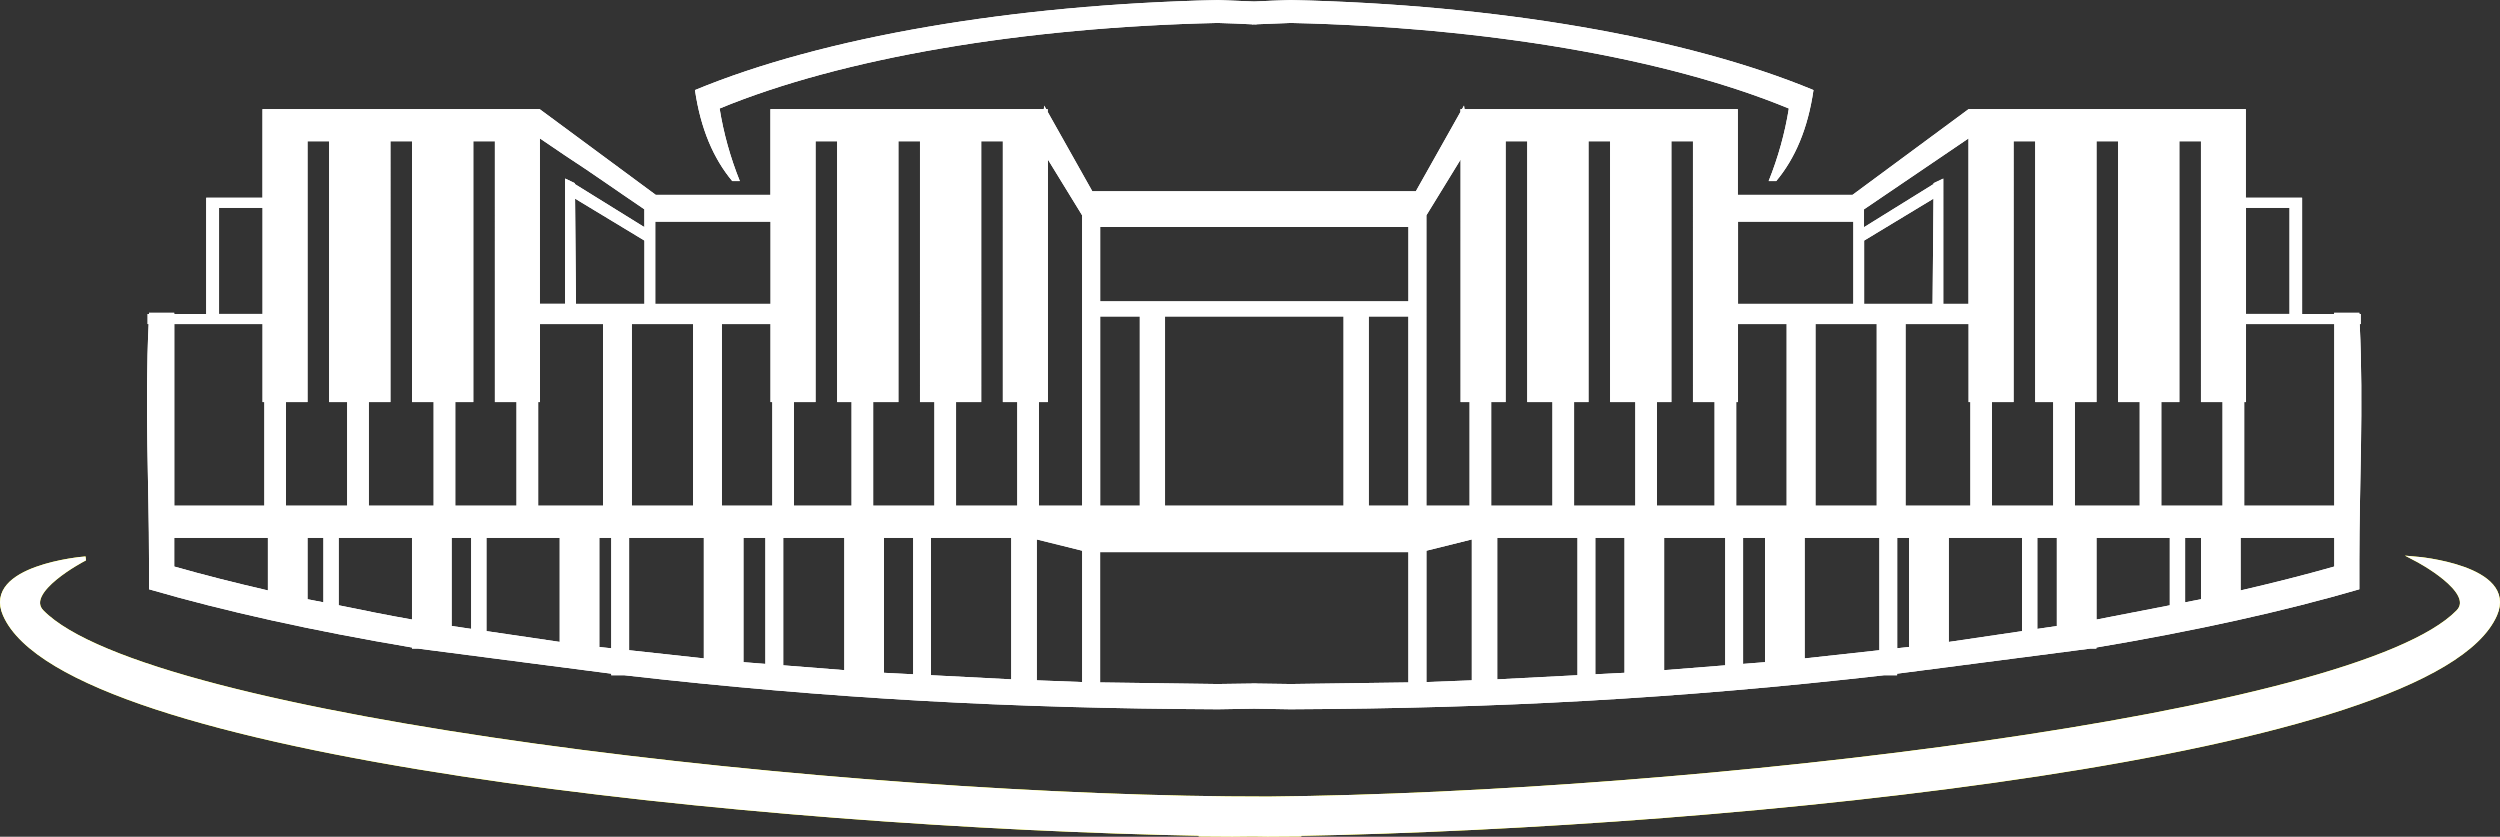 <?xml version="1.0" encoding="UTF-8"?>
<svg id="_레이어_2" data-name="레이어 2" xmlns="http://www.w3.org/2000/svg" viewBox="0 0 736.37 246.46">
  <rect x="0" y="0" width="736.37" height="246.46" fill="#333333" stroke="none"/>
  <defs>
    <style>
      .cls-1, .cls-2, .cls-3 {
        fill: #fff;
      }

      .cls-2 {
        stroke: #fff;
      }

      .cls-2, .cls-3 {
        stroke-miterlimit: 15.12;
        stroke-width: 1.4px;
      }

      .cls-3 {
        stroke: #ff0;
      }
    </style>
  </defs>
  <g id="_레이어_1-2" data-name="레이어 1">
    <g>
      <path id="B" class="cls-3" d="M24.58,164.65s-29.13,2.51-23.05,16.37c18.24,41.56,222.6,62.03,352.23,64.46v.21l9.22,.06,6.19-.06,4.22,.06,9.22-.06v-.18c129.63-2.44,333.99-22.94,352.23-64.49,6.08-13.86-23.05-16.37-23.05-16.37h0s18.24,9.53,12.29,15.63c-30.11,30.85-225.04,53.84-350.4,55.04-124.6,.14-330.37-23.26-361.39-55.04-5.95-6.1,12.29-15.62,12.29-15.62h0Z"/>
      <path id="C" class="cls-1" d="M358.23,0V.03c-59.91,1.35-115.73,10.84-153.53,26.5,1.68,11.44,5.45,20.17,10.98,26.8h2.23c-2.8-6.97-4.79-14.12-5.95-21.37,36.11-14.91,89.45-23.94,146.69-25.2,3.4,.07,6.75,.25,10.11,.4v.05l.63-.03,.71,.03v-.06l10.11-.39c57.24,1.26,110.59,10.29,146.69,25.2-1.16,7.25-3.15,14.4-5.95,21.37h2.23c5.53-6.63,9.31-15.35,10.98-26.8C496.36,10.86,440.55,1.37,380.63,.03V0l-.41,.02-.41-.02V.03c-3.5,.08-6.94,.27-10.41,.41l-10.34-.41V0c-.14,0-.28,.01-.41,.02s-.28-.01-.41-.02h0Zm-50.64,31.09l-.15,1.05h-80.51v25.26h-33.78l-34.12-25.2-.02,.08v-.14H77.32v26.11h-16.58v34.23h-9.42v-.35h-7.43c0,.12,0,.23-.01,.35h-.4v2.98h.3c-1.15,24.11,.11,48.18,.11,69.37v8.74c22.26,6.48,48.32,12.25,77.46,17.15v.33h1.86l56.83,7.38v.46h3.78c60.83,6.93,113.81,9.74,174.4,10.02h0s.41,0,.41,0h.41s0,0,0,0l10.34-.17,10.41,.17h0s.41,0,.41,0h.41s0,0,0,0c60.59-.28,113.57-3.09,174.4-10.02h3.78v-.46l56.83-7.38h1.86v-.33c29.14-4.9,55.2-10.66,77.46-17.15v-8.74c0-21.19,1.26-45.26,.11-69.37h.3v-2.98h-.4c0-.12,0-.23-.02-.35h-7.43v.35h-9.42V58.25h-16.58v-26.11h-81.71v.14l-.02-.08-34.12,25.2h-33.78v-25.26h-80.5l-.15-1.05-.58,1.05h-.47v.83l-13.14,23.37h-95.29l-13.14-23.37v-.83h-.47l-.57-1.05Zm-148.56,9.68l7.43,5.04c8.02,5.21,15.64,10.65,23.34,15.84v5.26l-20.43-12.67-.05,.34v-.63l-2.87-1.36v36.9h-7.43V40.77Zm420.79,0v48.73h-7.43V52.6l-2.87,1.36v.63l-.05-.34-20.43,12.67v-5.26l23.34-15.84,7.42-5.04Zm-489.24,.84h6.37V118.43h5.31v30.52h-18.04v-30.52h6.36V41.61Zm24.41,0h6.37V118.43h6.37v30.52h-19.1v-30.52h6.37V41.61Zm24.41,0h6.37V118.43h6.37v30.52h-18.04v-30.52h5.31V41.61Zm100.81,0h6.37V118.43h4.25v30.52h-16.98v-30.52h6.37V41.61Zm24.41,0h6.36V118.43h4.25v30.52h-18.04v-30.52h7.43V41.61Zm24.4,0h6.37V118.43h4.25v30.52h-18.04v-30.52h7.42V41.61Zm154.46,0h6.37V118.43h7.42v30.52h-18.04v-30.52h4.25V41.61Zm24.41,0h6.36V118.43h7.43v30.52h-18.04v-30.52h4.25V41.61Zm24.4,0h6.37V118.43h6.37v30.52h-16.98v-30.52h4.25V41.61Zm100.81,0h6.37V118.43h5.3v30.52h-18.04v-30.52h6.37V41.61Zm24.41,0h6.37V118.43h6.37v30.52h-19.1v-30.52h6.37V41.61Zm24.41,0h6.37V118.43h6.36v30.52h-18.04v-30.52h5.31V41.61Zm-333.26,5.38l10.08,16.43v85.53h-12.73v-30.52h2.65V46.99Zm121.56,0V118.43h2.65v30.52h-12.73V63.42l10.08-16.43Zm-260.84,11.51l20.44,12.36v18.64h-20.16l-.27-31Zm400.13,0l-.27,31h-20.16v-18.64l20.44-12.36Zm-504.99,2.72h12.82v31.25h-12.82v-31.25Zm597.04,0h12.82v31.25h-12.82v-31.25Zm-468.55,4.07h33.96v24.21h-33.96v-24.21Zm318.93,0h33.96v24.21h-33.96v-24.21Zm-187.88,1.58h90.79v21.89h-90.79v-21.89Zm0,26.35h11.67v55.73h-11.67v-55.73Zm19.1,0h52.59v55.73h-52.59v-55.73Zm60.01,0h11.67v55.73h-11.67v-55.73Zm-351.83,2.23h26v22.98h.53v30.52h-26.53v-53.5Zm107.71,0h18.57v53.5h-19.1v-30.52h.53v-22.98Zm27.06,0h18.04v53.5h-18.04v-53.5Zm26.53,0h14.32v22.98h.53v30.52h-14.86v-53.5Zm299.3,0h14.32v53.5h-14.86v-30.52h.53v-22.98Zm22.81,0h18.04v53.5h-18.04v-53.5Zm26.53,0h18.57v22.98h.53v30.52h-19.1v-53.5Zm100.28,0h26v53.5h-26.53v-30.52h.53v-22.98ZM51.32,158.42h27.59v15.49c-9.69-2.24-18.97-4.58-27.59-7.04v-8.45Zm39.26,0h4.68v18.99l-4.68-.91v-18.08Zm9.18,0h21.59v24.06c-7.54-1.31-14.53-2.76-21.59-4.2v-19.87Zm33.27,0h5.75v26.81l-5.75-.85v-25.97Zm10.25,0h21.58v30.65l-21.58-3.18v-27.48Zm33.25,0h3.51v32.53l-3.51-.38v-32.14Zm8.77,0h22.01v35.51l-22.01-2.41v-33.1Zm33.68,0h6.46v37.13l-6.46-.51v-36.62Zm11.72,0h17.99v38.97l-17.99-1.42v-37.55Zm29.67,0h8.6v40.19l-8.6-.44v-39.75Zm13.85,0h23.64v41.68l-23.64-1.22v-40.46Zm166.79,0h23.64v40.46l-23.64,1.22v-41.68Zm28.89,0h8.6v39.75l-8.6,.44v-40.19Zm20.27,0h17.99v37.55l-17.99,1.42v-38.97Zm23.25,0h6.46v36.62l-6.46,.51v-37.13Zm18.14,0h22.01v33.1l-22.01,2.41v-35.51Zm27.26,0h3.51v32.14l-3.51,.38v-32.53Zm15.19,0h21.58v27.48l-21.58,3.18v-30.65Zm26.08,0h5.75v25.97c-1.86,.3-3.87,.55-5.75,.85v-26.81Zm17.43,0h21.59v19.87l-21.59,4.2v-24.06Zm26.1,0h4.68v18.08c-1.49,.32-3.17,.59-4.68,.91v-18.99Zm16.35,0h27.59v8.45c-8.62,2.46-17.9,4.8-27.59,7.04v-15.49Zm-354.59,.47l13.37,3.32v38.69l-13.37-.51v-41.5Zm128.14,0v41.5l-13.37,.51v-38.69l13.37-3.32Zm-109.47,3.74h90.79v38.38l-34.61,.47-10.12-.14v-.02h-.67s-.67,0-.67,0v.02l-10.12,.14-34.61-.47v-38.38Z"/>
    </g>
    <path id="B-2" data-name="B" class="cls-2" d="M24.58,164.65s-29.13,2.51-23.05,16.37c18.24,41.56,222.6,62.03,352.23,64.46v.21l9.22,.06,6.19-.06,4.22,.06,9.22-.06v-.18c129.63-2.44,333.99-22.94,352.23-64.49,6.08-13.86-23.05-16.37-23.05-16.37h0s18.24,9.53,12.29,15.63c-30.11,30.85-225.04,53.84-350.4,55.04-124.6,.14-330.37-23.26-361.39-55.04-5.95-6.1,12.29-15.62,12.29-15.62h0Z"/>
    <path id="C-2" data-name="C" class="cls-1" d="M358.23,0V.03c-59.91,1.35-115.73,10.84-153.53,26.5,1.68,11.44,5.45,20.17,10.98,26.8h2.23c-2.8-6.97-4.79-14.12-5.95-21.37,36.11-14.91,89.45-23.94,146.69-25.2,3.4,.07,6.75,.25,10.11,.4v.05l.63-.03,.71,.03v-.06l10.11-.39c57.24,1.26,110.59,10.29,146.69,25.2-1.16,7.25-3.15,14.4-5.95,21.37h2.23c5.53-6.63,9.31-15.35,10.98-26.8C496.36,10.86,440.55,1.37,380.63,.03V0l-.41,.02-.41-.02V.03c-3.5,.08-6.94,.27-10.41,.41l-10.34-.41V0c-.14,0-.28,.01-.41,.02s-.28-.01-.41-.02h0Zm-50.64,31.09l-.15,1.05h-80.51v25.26h-33.78l-34.12-25.2-.02,.08v-.14H77.32v26.11h-16.58v34.23h-9.42v-.35h-7.43c0,.12,0,.23-.01,.35h-.4v2.98h.3c-1.15,24.11,.11,48.18,.11,69.37v8.74c22.26,6.48,48.32,12.25,77.46,17.15v.33h1.86l56.83,7.38v.46h3.78c60.83,6.93,113.81,9.74,174.4,10.02h0s.41,0,.41,0h.41s0,0,0,0l10.34-.17,10.41,.17h0s.41,0,.41,0h.41s0,0,0,0c60.59-.28,113.57-3.09,174.4-10.02h3.78v-.46l56.83-7.38h1.86v-.33c29.14-4.9,55.2-10.66,77.46-17.15v-8.74c0-21.19,1.26-45.26,.11-69.37h.3v-2.98h-.4c0-.12,0-.23-.02-.35h-7.43v.35h-9.42V58.25h-16.58v-26.11h-81.71v.14l-.02-.08-34.12,25.2h-33.78v-25.26h-80.5l-.15-1.05-.58,1.05h-.47v.83l-13.14,23.37h-95.29l-13.14-23.37v-.83h-.47l-.57-1.05Zm-148.56,9.68l7.43,5.04c8.02,5.21,15.64,10.65,23.34,15.84v5.26l-20.43-12.67-.05,.34v-.63l-2.87-1.36v36.9h-7.43V40.77Zm420.79,0v48.73h-7.43V52.6l-2.87,1.36v.63l-.05-.34-20.43,12.67v-5.26l23.34-15.84,7.42-5.04Zm-489.24,.84h6.37V118.43h5.31v30.52h-18.04v-30.52h6.36V41.61Zm24.41,0h6.37V118.43h6.37v30.52h-19.1v-30.52h6.37V41.61Zm24.41,0h6.37V118.43h6.37v30.52h-18.04v-30.52h5.31V41.61Zm100.81,0h6.37V118.43h4.25v30.52h-16.98v-30.52h6.37V41.61Zm24.41,0h6.36V118.43h4.25v30.52h-18.04v-30.52h7.43V41.61Zm24.4,0h6.37V118.43h4.25v30.52h-18.04v-30.52h7.42V41.61Zm154.46,0h6.37V118.43h7.42v30.52h-18.04v-30.52h4.25V41.61Zm24.41,0h6.36V118.43h7.43v30.52h-18.04v-30.52h4.25V41.61Zm24.4,0h6.37V118.43h6.37v30.52h-16.98v-30.52h4.25V41.61Zm100.81,0h6.37V118.43h5.3v30.52h-18.04v-30.52h6.37V41.61Zm24.41,0h6.37V118.43h6.37v30.52h-19.1v-30.52h6.37V41.61Zm24.41,0h6.37V118.43h6.36v30.52h-18.04v-30.52h5.31V41.61Zm-333.26,5.38l10.08,16.43v85.53h-12.73v-30.52h2.65V46.99Zm121.56,0V118.43h2.65v30.52h-12.73V63.42l10.08-16.43Zm-260.84,11.51l20.44,12.36v18.64h-20.16l-.27-31Zm400.13,0l-.27,31h-20.16v-18.64l20.44-12.36Zm-504.99,2.72h12.82v31.25h-12.82v-31.25Zm597.04,0h12.82v31.25h-12.82v-31.25Zm-468.55,4.07h33.96v24.21h-33.96v-24.21Zm318.93,0h33.96v24.21h-33.96v-24.21Zm-187.88,1.58h90.79v21.89h-90.79v-21.89Zm0,26.35h11.67v55.73h-11.67v-55.73Zm19.1,0h52.59v55.73h-52.59v-55.73Zm60.01,0h11.67v55.73h-11.67v-55.73Zm-351.83,2.23h26v22.98h.53v30.52h-26.53v-53.5Zm107.71,0h18.57v53.5h-19.1v-30.52h.53v-22.98Zm27.06,0h18.04v53.5h-18.04v-53.5Zm26.53,0h14.32v22.98h.53v30.52h-14.86v-53.5Zm299.3,0h14.32v53.5h-14.86v-30.52h.53v-22.98Zm22.81,0h18.04v53.5h-18.04v-53.5Zm26.53,0h18.57v22.98h.53v30.52h-19.1v-53.5Zm100.28,0h26v53.5h-26.53v-30.52h.53v-22.98ZM51.32,158.42h27.59v15.49c-9.69-2.24-18.97-4.58-27.59-7.04v-8.45Zm39.26,0h4.68v18.99l-4.68-.91v-18.08Zm9.18,0h21.59v24.06c-7.54-1.31-14.53-2.76-21.59-4.2v-19.87Zm33.27,0h5.75v26.81l-5.75-.85v-25.97Zm10.25,0h21.58v30.65l-21.58-3.18v-27.48Zm33.25,0h3.51v32.53l-3.51-.38v-32.14Zm8.77,0h22.01v35.51l-22.01-2.41v-33.1Zm33.68,0h6.46v37.13l-6.46-.51v-36.62Zm11.72,0h17.99v38.97l-17.99-1.42v-37.55Zm29.67,0h8.6v40.19l-8.6-.44v-39.75Zm13.85,0h23.64v41.68l-23.64-1.22v-40.46Zm166.79,0h23.64v40.46l-23.64,1.22v-41.68Zm28.89,0h8.6v39.75l-8.6,.44v-40.19Zm20.27,0h17.99v37.55l-17.99,1.42v-38.97Zm23.25,0h6.46v36.62l-6.46,.51v-37.13Zm18.14,0h22.01v33.1l-22.01,2.41v-35.51Zm27.26,0h3.51v32.14l-3.51,.38v-32.53Zm15.19,0h21.58v27.48l-21.58,3.18v-30.65Zm26.08,0h5.75v25.97c-1.86,.3-3.87,.55-5.75,.85v-26.81Zm17.43,0h21.59v19.87l-21.59,4.2v-24.06Zm26.1,0h4.68v18.08c-1.49,.32-3.17,.59-4.68,.91v-18.99Zm16.35,0h27.59v8.45c-8.62,2.46-17.9,4.8-27.59,7.04v-15.49Zm-354.59,.47l13.37,3.32v38.69l-13.37-.51v-41.5Zm128.14,0v41.5l-13.37,.51v-38.69l13.37-3.32Zm-109.47,3.74h90.79v38.38l-34.61,.47-10.12-.14v-.02h-.67s-.67,0-.67,0v.02l-10.12,.14-34.61-.47v-38.38Z"/>
  </g>
</svg>